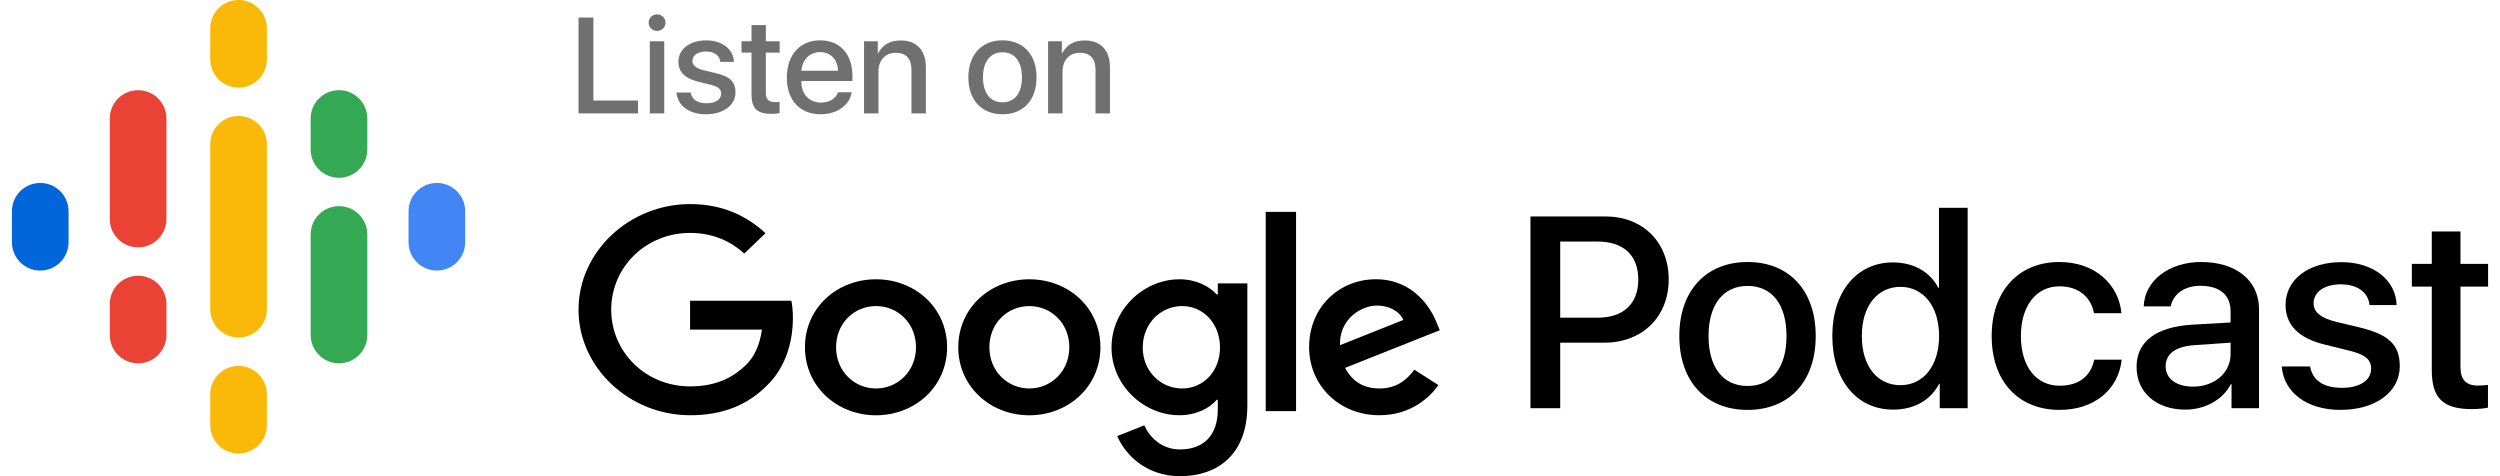 <?xml version="1.0" encoding="UTF-8"?>
<svg xmlns="http://www.w3.org/2000/svg" width="168" height="32" viewBox="0 0 168 32" fill="none">
  <path d="M42.875 6.755V7.621H38.877V1.179H39.877V6.755H42.875Z" fill="#707070"></path>
  <path d="M43.669 7.621V2.772H44.638V7.621H43.669ZM44.156 2.08C43.843 2.08 43.589 1.83 43.589 1.522C43.589 1.205 43.843 0.964 44.156 0.964C44.468 0.964 44.722 1.205 44.722 1.522C44.722 1.83 44.468 2.08 44.156 2.08Z" fill="#707070"></path>
  <path d="M45.588 4.152C45.588 3.299 46.351 2.714 47.467 2.714C48.529 2.714 49.296 3.313 49.318 4.156H48.408C48.368 3.728 47.998 3.46 47.444 3.46C46.895 3.46 46.53 3.714 46.53 4.098C46.53 4.393 46.77 4.594 47.284 4.719L48.087 4.911C49.064 5.147 49.425 5.5 49.425 6.214C49.425 7.08 48.605 7.679 47.431 7.679C46.302 7.679 45.53 7.094 45.459 6.219H46.413C46.489 6.683 46.864 6.938 47.48 6.938C48.082 6.938 48.462 6.688 48.462 6.295C48.462 5.987 48.27 5.826 47.761 5.697L46.895 5.482C46.021 5.268 45.588 4.822 45.588 4.152Z" fill="#707070"></path>
  <path d="M50.501 1.683H51.465V2.772H52.393V3.536H51.465V6.246C51.465 6.665 51.652 6.862 52.058 6.862C52.161 6.862 52.326 6.848 52.388 6.839V7.603C52.281 7.63 52.054 7.652 51.844 7.652C50.876 7.652 50.501 7.281 50.501 6.344V3.536H49.832V2.772H50.501V1.683Z" fill="#707070"></path>
  <path d="M55.11 3.5C54.414 3.5 53.91 4.009 53.856 4.755H56.315C56.293 4 55.815 3.5 55.11 3.5ZM56.311 6.201H57.234C57.096 7.072 56.244 7.679 55.155 7.679C53.749 7.679 52.875 6.732 52.875 5.214C52.875 3.696 53.758 2.71 55.115 2.71C56.444 2.71 57.283 3.634 57.283 5.103V5.442H53.852V5.5C53.852 6.339 54.379 6.893 55.173 6.893C55.735 6.893 56.177 6.625 56.311 6.201Z" fill="#707070"></path>
  <path d="M58.064 7.621V2.772H58.988V3.589H59.006C59.3 3.018 59.787 2.719 60.536 2.719C61.607 2.719 62.218 3.397 62.218 4.513V7.621H61.25V4.697C61.25 3.96 60.911 3.549 60.202 3.549C59.47 3.549 59.032 4.058 59.032 4.822V7.621H58.064Z" fill="#707070"></path>
  <path d="M67.368 7.679C65.967 7.679 65.074 6.723 65.074 5.197C65.074 3.674 65.971 2.71 67.368 2.71C68.764 2.71 69.657 3.67 69.657 5.197C69.657 6.723 68.769 7.679 67.368 7.679ZM67.368 6.875C68.189 6.875 68.675 6.255 68.675 5.197C68.675 4.138 68.189 3.513 67.368 3.513C66.547 3.513 66.056 4.143 66.056 5.197C66.056 6.255 66.547 6.875 67.368 6.875Z" fill="#707070"></path>
  <path d="M70.433 7.621V2.772H71.357V3.589H71.375C71.669 3.018 72.156 2.719 72.905 2.719C73.976 2.719 74.588 3.397 74.588 4.513V7.621H73.619V4.697C73.619 3.96 73.28 3.549 72.571 3.549C71.839 3.549 71.402 4.058 71.402 4.822V7.621H70.433Z" fill="#707070"></path>
  <path d="M102.847 14.545H107.889C110.388 14.545 112.137 16.268 112.137 18.777C112.137 21.295 110.352 23.027 107.826 23.027H104.846V27.429H102.847V14.545ZM104.846 16.232V21.348H107.362C109.094 21.348 110.093 20.411 110.093 18.786C110.093 17.161 109.103 16.232 107.362 16.232H104.846Z" fill="black"></path>
  <path d="M117.438 27.545C114.636 27.545 112.851 25.634 112.851 22.58C112.851 19.536 114.645 17.607 117.438 17.607C120.231 17.607 122.016 19.527 122.016 22.58C122.016 25.634 120.24 27.545 117.438 27.545ZM117.438 25.938C119.08 25.938 120.053 24.697 120.053 22.58C120.053 20.464 119.08 19.214 117.438 19.214C115.796 19.214 114.814 20.473 114.814 22.58C114.814 24.697 115.796 25.938 117.438 25.938Z" fill="black"></path>
  <path d="M127.219 27.527C124.792 27.527 123.132 25.572 123.132 22.572C123.132 19.589 124.792 17.634 127.201 17.634C128.593 17.634 129.7 18.268 130.253 19.339H130.298V13.964H132.226V27.429H130.351V25.786H130.316C129.745 26.884 128.638 27.527 127.219 27.527ZM127.71 19.277C126.148 19.277 125.113 20.58 125.113 22.58C125.113 24.589 126.139 25.884 127.71 25.884C129.263 25.884 130.307 24.563 130.307 22.58C130.307 20.607 129.263 19.277 127.71 19.277Z" fill="black"></path>
  <path d="M142.56 21.045H140.713C140.534 20.018 139.731 19.241 138.401 19.241C136.839 19.241 135.804 20.545 135.804 22.58C135.804 24.67 136.857 25.92 138.41 25.92C139.668 25.92 140.498 25.304 140.73 24.17H142.578C142.355 26.197 140.73 27.545 138.401 27.545C135.653 27.545 133.841 25.652 133.841 22.58C133.841 19.563 135.644 17.607 138.383 17.607C140.855 17.607 142.39 19.179 142.56 21.045Z" fill="black"></path>
  <path d="M147.37 25.982C148.807 25.982 149.896 25.063 149.896 23.786V23.027L147.54 23.188C146.219 23.268 145.532 23.759 145.532 24.616C145.532 25.447 146.255 25.982 147.37 25.982ZM146.853 27.527C144.916 27.527 143.577 26.384 143.577 24.652C143.577 22.955 144.889 21.973 147.281 21.822L149.896 21.67V20.92C149.896 19.813 149.155 19.205 147.861 19.205C146.808 19.205 146.04 19.75 145.871 20.589H144.059C144.113 18.875 145.737 17.607 147.915 17.607C150.279 17.607 151.806 18.857 151.806 20.777V27.429H149.958V25.813H149.914C149.378 26.866 148.173 27.527 146.853 27.527Z" fill="black"></path>
  <path d="M153.59 20.491C153.59 18.786 155.116 17.616 157.348 17.616C159.472 17.616 161.007 18.813 161.051 20.5H159.231C159.15 19.643 158.41 19.107 157.303 19.107C156.205 19.107 155.473 19.616 155.473 20.384C155.473 20.973 155.955 21.375 156.982 21.625L158.588 22.009C160.542 22.482 161.265 23.188 161.265 24.616C161.265 26.348 159.623 27.545 157.276 27.545C155.018 27.545 153.474 26.375 153.332 24.625H155.241C155.393 25.554 156.143 26.063 157.374 26.063C158.579 26.063 159.338 25.563 159.338 24.777C159.338 24.161 158.954 23.839 157.937 23.58L156.205 23.152C154.456 22.723 153.59 21.83 153.59 20.491Z" fill="black"></path>
  <path d="M163.416 15.554H165.344V17.732H167.2V19.259H165.344V24.679C165.344 25.518 165.719 25.911 166.531 25.911C166.736 25.911 167.066 25.884 167.191 25.866V27.393C166.977 27.447 166.522 27.491 166.102 27.491C164.166 27.491 163.416 26.75 163.416 24.875V19.259H162.077V17.732H163.416V15.554Z" fill="black"></path>
  <path d="M63.645 23.337C63.645 25.968 61.501 27.907 58.869 27.907C56.237 27.907 54.093 25.968 54.093 23.337C54.093 20.688 56.237 18.768 58.869 18.768C61.501 18.768 63.645 20.688 63.645 23.337ZM61.554 23.337C61.554 21.693 60.312 20.568 58.869 20.568C57.427 20.568 56.184 21.693 56.184 23.337C56.184 24.965 57.427 26.106 58.869 26.106C60.312 26.106 61.554 24.963 61.554 23.337ZM73.948 23.337C73.948 25.968 71.804 27.907 69.172 27.907C66.541 27.907 64.396 25.968 64.396 23.337C64.396 20.69 66.541 18.768 69.172 18.768C71.804 18.768 73.948 20.688 73.948 23.337ZM71.857 23.337C71.857 21.693 70.615 20.568 69.172 20.568C67.73 20.568 66.487 21.693 66.487 23.337C66.487 24.965 67.73 26.106 69.172 26.106C70.615 26.106 71.857 24.963 71.857 23.337ZM83.822 19.044V27.247C83.822 30.622 81.748 32 79.297 32C76.99 32 75.601 30.519 75.077 29.307L76.897 28.58C77.221 29.324 78.016 30.202 79.295 30.202C80.864 30.202 81.836 29.272 81.836 27.523V26.866H81.763C81.295 27.42 80.394 27.904 79.256 27.904C76.876 27.904 74.695 25.914 74.695 23.354C74.695 20.774 76.876 18.768 79.256 18.768C80.392 18.768 81.293 19.252 81.763 19.79H81.836V19.046H83.822V19.044ZM81.984 23.354C81.984 21.745 80.866 20.568 79.443 20.568C78.001 20.568 76.792 21.745 76.792 23.354C76.792 24.946 78.001 26.106 79.443 26.106C80.866 26.106 81.984 24.946 81.984 23.354ZM87.095 14.236V27.626H85.056V14.236H87.095ZM95.041 24.841L96.664 25.879C96.14 26.623 94.878 27.904 92.697 27.904C89.993 27.904 87.973 25.898 87.973 23.335C87.973 20.618 90.01 18.766 92.463 18.766C94.934 18.766 96.142 20.653 96.537 21.673L96.754 22.192L90.39 24.722C90.877 25.638 91.635 26.106 92.697 26.106C93.762 26.106 94.5 25.603 95.041 24.841ZM90.046 23.197L94.301 21.502C94.067 20.931 93.363 20.534 92.534 20.534C91.472 20.533 89.993 21.434 90.046 23.197ZM46.374 22.148V20.21H53.181C53.248 20.548 53.282 20.948 53.282 21.38C53.282 22.834 52.867 24.633 51.532 25.914C50.234 27.212 48.575 27.904 46.377 27.904C42.303 27.904 38.877 24.72 38.877 20.809C38.877 16.899 42.303 13.714 46.377 13.714C48.63 13.714 50.236 14.563 51.442 15.669L50.017 17.037C49.152 16.259 47.98 15.653 46.374 15.653C43.4 15.653 41.073 17.954 41.073 20.809C41.073 23.665 43.4 25.966 46.374 25.966C48.304 25.966 49.403 25.222 50.107 24.547C50.678 23.999 51.054 23.216 51.202 22.147L46.374 22.148Z" fill="black"></path>
  <path d="M4.608 14.199V16.277C4.608 17.329 3.755 18.182 2.704 18.182C1.652 18.182 0.8 17.329 0.8 16.277V14.199C0.8 13.147 1.652 12.294 2.704 12.294C3.755 12.294 4.608 13.147 4.608 14.199Z" fill="#0066D9"></path>
  <path d="M27.454 14.253C27.454 14.235 27.454 14.217 27.454 14.199C27.454 13.147 28.306 12.294 29.358 12.294C30.409 12.294 31.261 13.147 31.261 14.199C31.261 14.217 31.261 14.235 31.261 14.253H31.261V16.331H31.261C31.232 17.358 30.391 18.182 29.358 18.182C28.324 18.182 27.483 17.358 27.454 16.331H27.454V14.253H27.454V14.253Z" fill="#4285F4"></path>
  <path d="M11.185 20.433V22.511C11.185 23.563 10.332 24.416 9.281 24.416C8.229 24.416 7.377 23.563 7.377 22.511V20.433C7.377 19.381 8.229 18.528 9.281 18.528C10.332 18.528 11.185 19.381 11.185 20.433V20.433ZM11.185 7.965V14.762H11.184C11.161 15.794 10.318 16.623 9.281 16.623C8.244 16.623 7.4 15.794 7.377 14.762H7.377V7.965C7.377 6.913 8.229 6.061 9.281 6.061C10.332 6.061 11.185 6.913 11.185 7.965Z" fill="#EA4335"></path>
  <path d="M20.877 10.043C20.877 11.095 21.729 11.948 22.781 11.948C23.832 11.948 24.685 11.095 24.685 10.043V7.965C24.685 6.913 23.832 6.061 22.781 6.061C21.729 6.061 20.877 6.913 20.877 7.965V10.043Z" fill="#34A853"></path>
  <path d="M14.127 3.983C14.127 5.035 14.979 5.888 16.031 5.888C17.082 5.888 17.935 5.035 17.935 3.983V1.905C17.935 0.853 17.082 0 16.031 0C14.979 0 14.127 0.853 14.127 1.905V3.983ZM14.127 26.494C14.127 25.442 14.979 24.589 16.031 24.589C17.082 24.589 17.935 25.442 17.935 26.494V28.571C17.935 29.623 17.082 30.476 16.031 30.476C14.979 30.476 14.127 29.623 14.127 28.571V26.494Z" fill="#FAB908"></path>
  <path d="M20.877 15.758C20.877 14.706 21.729 13.853 22.781 13.853C23.832 13.853 24.685 14.706 24.685 15.758V22.511C24.685 23.563 23.832 24.416 22.781 24.416C21.729 24.416 20.877 23.563 20.877 22.511V15.758Z" fill="#34A853"></path>
  <path d="M17.935 9.697V20.779C17.935 21.831 17.082 22.684 16.031 22.684C14.979 22.684 14.127 21.831 14.127 20.779V9.697C14.127 8.645 14.979 7.792 16.031 7.792C17.082 7.792 17.935 8.645 17.935 9.697Z" fill="#FAB908"></path>
</svg>
